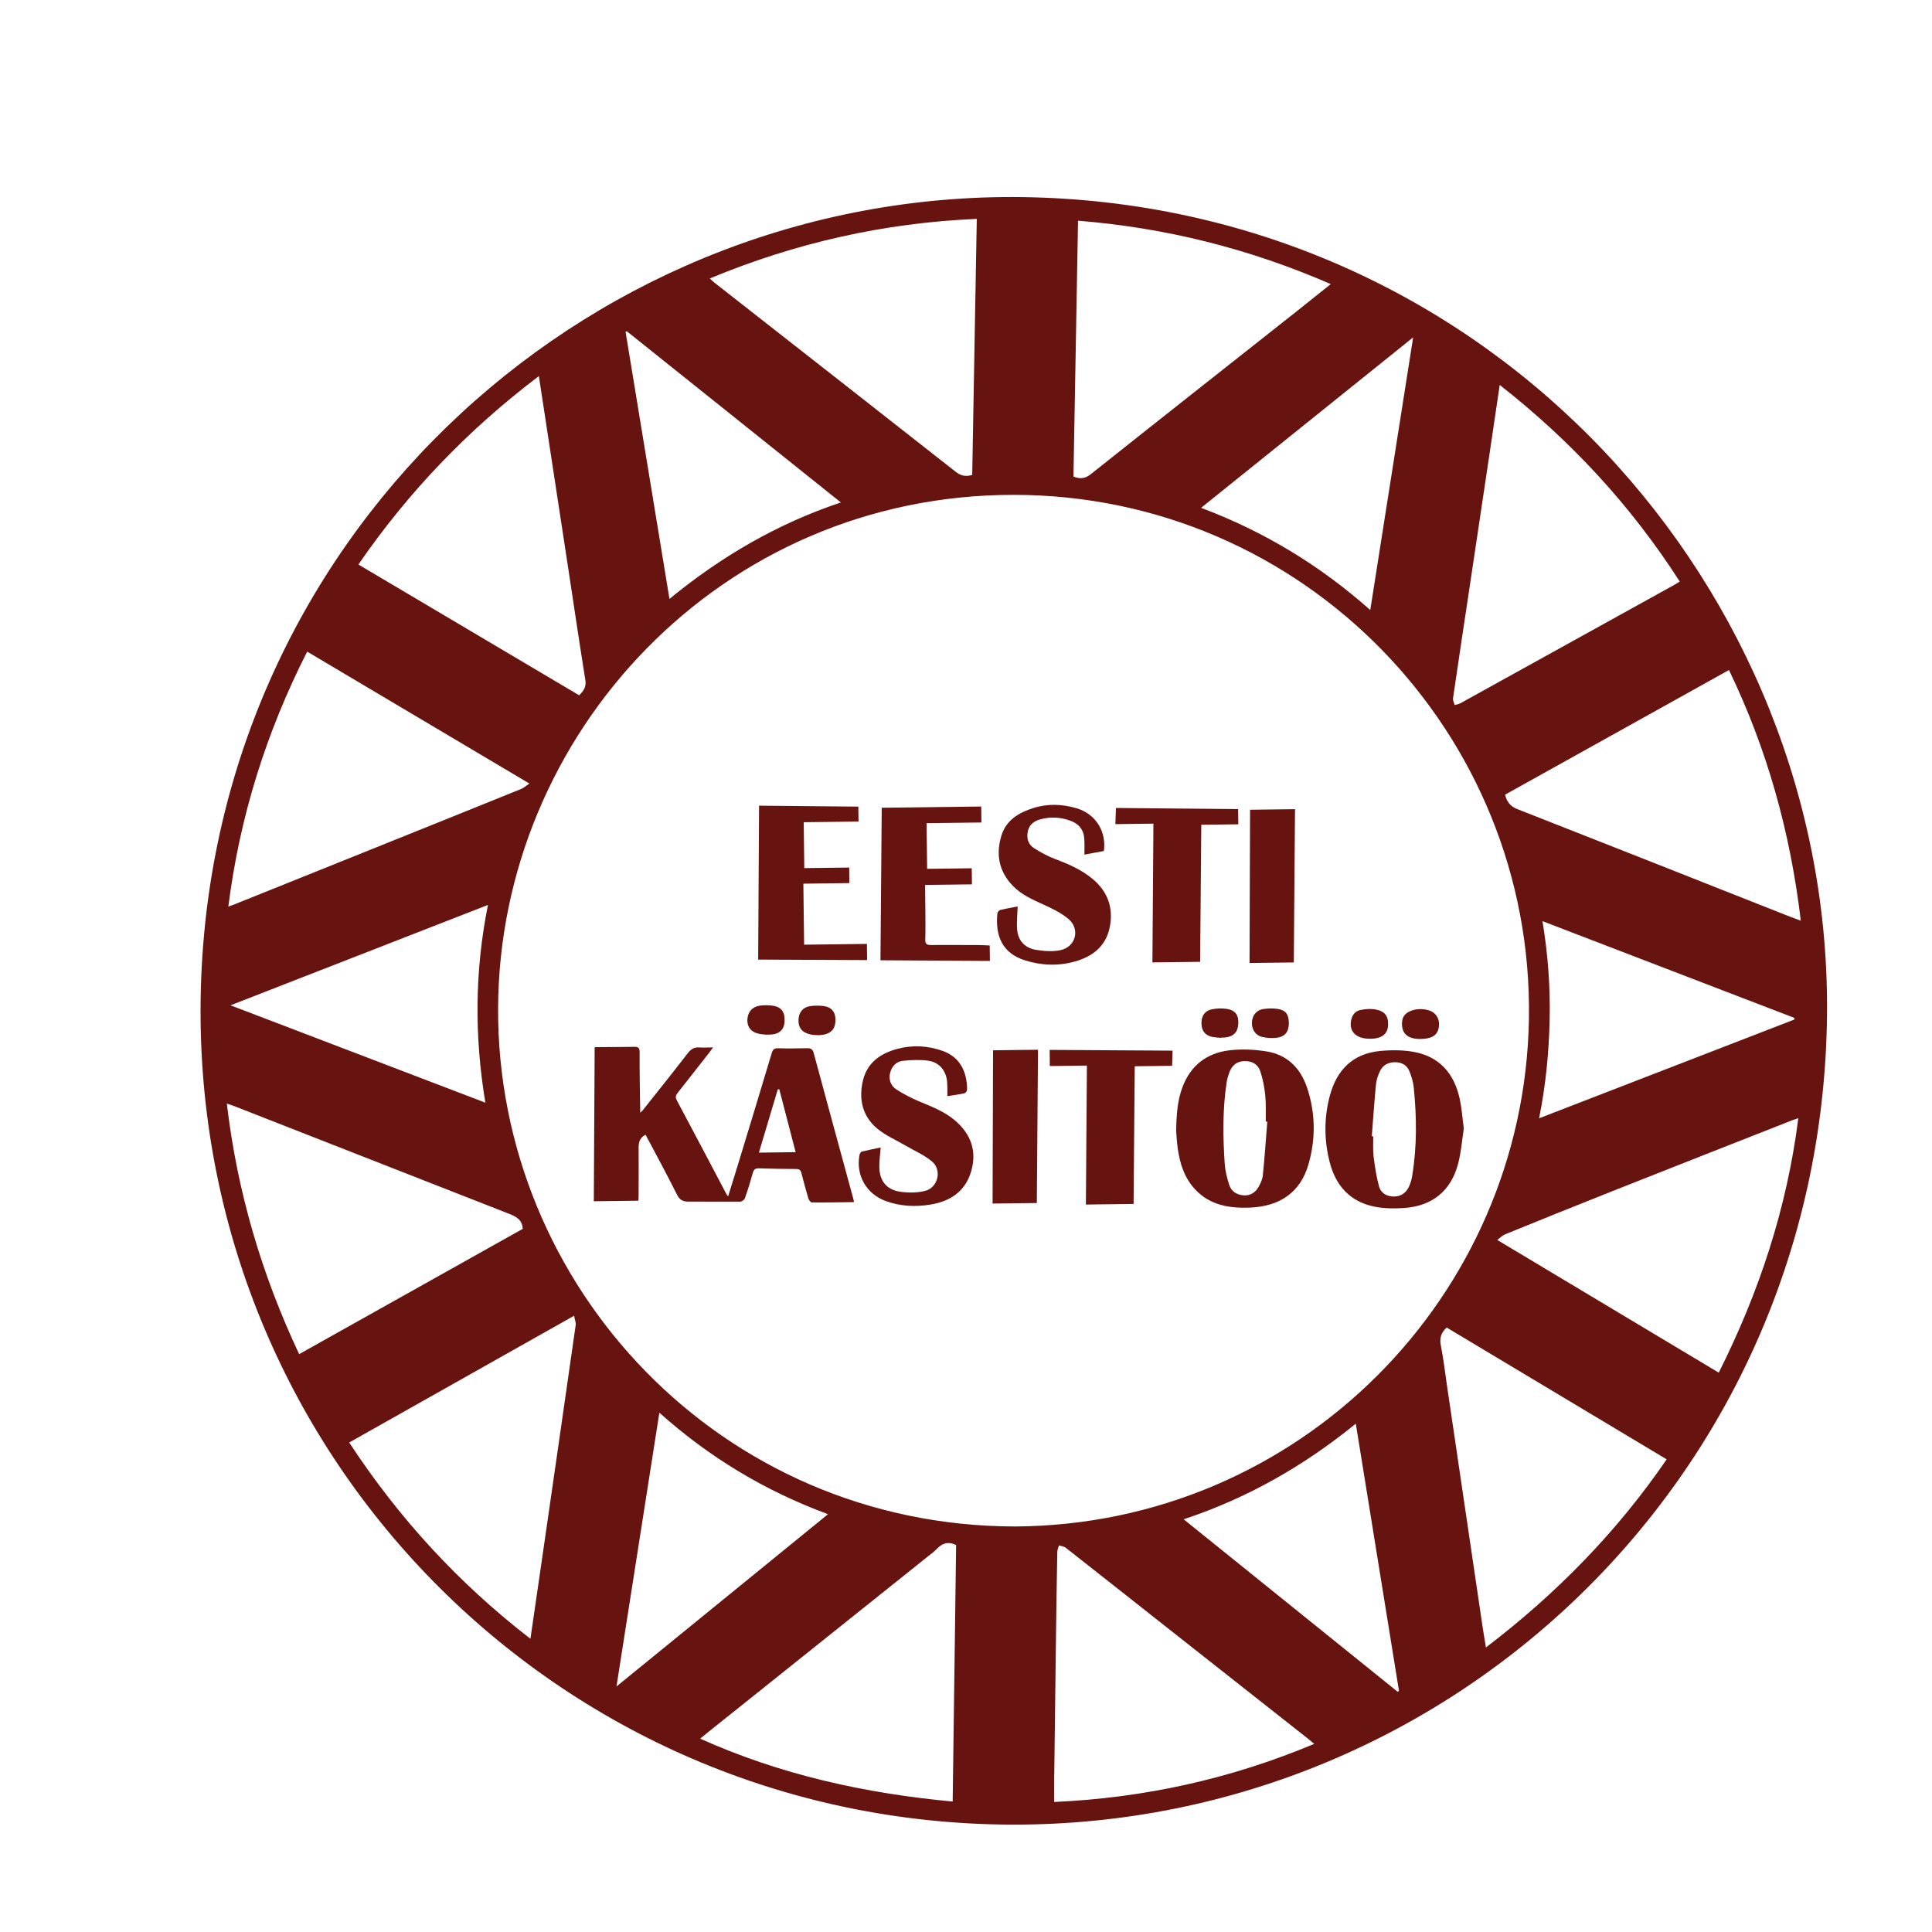 <svg height="55" viewBox="0 0 530.559 506.88" width="55" xmlns="http://www.w3.org/2000/svg" xmlns:xlink="http://www.w3.org/1999/xlink"><clipPath id="a"><path d="m0 380.16h397.919v-380.16h-397.919z"/></clipPath><g clip-path="url(#a)" fill="#671411" fill-rule="evenodd" transform="matrix(1.333 0 0 -1.333 0 506.88)"><path d="m0 0c10.653 8.742 22.225 15.491 35.309 19.874-14.808 11.843-29.458 23.562-44.109 35.28-.08-.047-.161-.093-.242-.14 3-18.252 6-36.504 9.042-55.014m32.662-188.562c-13.012 4.812-24.438 11.694-34.743 20.915-2.95-18.842-5.862-37.437-8.833-56.405 14.635 11.92 29.001 23.62 43.576 35.49m120.546 242.441c-14.656-11.781-29.109-23.399-43.687-35.115 12.955-4.873 24.439-11.809 34.853-21.055 2.969 18.872 5.879 37.379 8.834 56.17m78.543-140.528c0 .109.002.218.002.329-17.231 6.617-34.461 13.236-51.902 19.935 1.146-6.931 1.627-13.615 1.478-20.321-.148-6.733-.791-13.436-2.174-20.295 17.68 6.841 35.137 13.596 52.596 20.352m-125.816-102.964c14.871-11.987 29.478-23.76 44.086-35.534.089.063.179.126.269.189-2.955 18.288-5.91 36.575-8.896 55.043-10.672-8.674-22.241-15.312-35.459-19.698m-196.36 105.888c17.605-6.726 34.953-13.355 52.499-20.059-2.274 13.661-2.204 27.102.534 40.739-17.756-6.924-35.261-13.749-53.033-20.68m71.819 63.87c.931.926 1.5 1.746 1.282 3.103-1.202 7.49-2.309 14.994-3.447 22.494-1.738 11.445-5.803 38.072-6.134 40.159-14.588-11.045-26.904-23.876-37.178-38.813 15.257-9.039 30.359-17.986 45.477-26.943m178.728-130.256c-1.219-1.084-1.496-2.241-1.199-3.742.539-2.739.861-5.522 1.267-8.288 2.432-16.476 4.86-32.954 7.295-49.431.211-1.427.459-2.849.719-4.444 14.512 11.072 26.961 23.765 37.234 38.754-15.169 9.089-30.238 18.116-45.316 27.151m-75.951 228.023c-.317-17.705-.629-35.228-.942-52.706 1.368-.556 2.407-.44 3.59.503 14.045 11.172 28.143 22.275 42.225 33.402 2.373 1.875 4.727 3.772 7.195 5.744-16.687 7.266-33.926 11.602-52.068 13.057m-25.825-325.673c.238 17.717.476 35.357.711 52.838-1.681.823-2.868.354-3.95-.764-.608-.627-1.33-1.148-2.017-1.698-15.017-12.011-30.037-24.018-45.056-36.027-.544-.436-1.081-.879-1.71-1.391 16.64-7.47 33.975-11.27 52.022-12.958m-134.637 92.171c15.438 8.65 30.782 17.247 46.069 25.813-.114 2-1.521 2.592-3.019 3.178-18.799 7.354-37.591 14.728-56.386 22.094-.457.18-.93.32-1.559.535 2.129-18.142 7.18-35.222 14.895-51.62m284.425 159.166c-10.043 15.648-22.418 29.007-37.088 40.502-.742-5.01-1.451-9.829-2.17-14.646-1.318-8.85-2.641-17.7-3.967-26.549-1.166-7.781-2.347-15.562-3.484-23.348-.065-.443.215-.937.334-1.407.394.122.828.178 1.183.374 14.682 8.113 29.358 16.24 44.034 24.367.377.209.736.447 1.158.707m-35.983-43.904c.348-1.418 1.012-2.387 2.524-2.979 18.582-7.281 37.133-14.638 55.695-21.972.828-.328 1.67-.623 2.701-1.007-2.152 18.142-6.896 35.273-14.799 51.632-15.419-8.584-30.761-17.123-46.121-25.674m-201.007 2.291c-15.511 9.207-30.617 18.175-45.78 27.176-8.431-16.593-13.896-33.974-16.244-52.524.579.209.954.33 1.318.477 8.113 3.26 16.225 6.519 24.336 9.783 11.556 4.648 23.113 9.294 34.661 13.963.531.215.979.637 1.709 1.125m161.685-197.845c-.445.376-.766.661-1.101.926-9.54 7.522-19.084 15.04-28.624 22.562-7.154 5.644-14.3 11.298-21.47 16.922-.362.284-.916.319-1.383.469-.121-.423-.342-.845-.35-1.27-.103-5.394-.181-10.788-.254-16.181-.132-10.029-.257-20.059-.38-30.088-.02-1.706-.002-3.412-.002-5.305 18.539.829 36.33 4.741 53.564 11.965m37.703 103.82c15.395-9.222 30.479-18.258 45.635-27.338 8.33 16.588 14.041 33.878 16.396 52.419-.574-.193-.916-.29-1.244-.419-12.4-4.882-24.806-9.75-37.197-14.661-7.346-2.91-14.668-5.879-21.988-8.853-.524-.212-.947-.67-1.602-1.148m-236.51-41.729c10.241-15.621 22.556-29.024 37.335-40.437.852 5.86 1.672 11.467 2.482 17.076 2.289 15.844 4.581 31.689 6.84 47.539.078.546-.185 1.14-.329 1.93-15.593-8.788-30.883-17.404-46.328-26.108m129.291 252.081c-19.141-.825-37.333-4.94-55.004-12.272.424-.387.667-.639.94-.853 16.58-12.989 33.169-25.965 49.726-38.982 1.063-.836 2.066-1.048 3.396-.635.314 17.513.626 35.031.942 52.742m7.837-269.382c58.517.315 104.997 47.389 105.913 104.619.938 58.648-46.234 107.844-106.06 107.909-60.442.064-106.076-49.288-106.307-105.776-.235-57.267 45.817-106.645 106.454-106.752m167.322 105.131c-1.164-96.073-79.877-169.091-172.231-166.486-93.106 2.626-166.565 80.473-162.698 174.577 3.825 93.044 81.695 162.907 171.228 160.606 94.585-2.431 164.718-80.653 163.701-168.697" transform="translate(137.92 265.753)"/><path d="m0 0c-.103-.01-.205-.021-.307-.032-1.28-4.288-2.561-8.575-3.892-13.034 2.596.032 5.031.062 7.568.094-1.138 4.381-2.253 8.677-3.369 12.972m-27.544-9.378c-1.22-.643-1.444-1.568-1.434-2.683.031-3.396.002-6.794-.006-10.193-.001-.232-.028-.465-.044-.717-3.03-.037-6.007-.075-9.18-.114.059 10.616.116 21.104.174 31.739.657.008 1.238.018 1.818.022 2.119.016 4.239.013 6.358.053.868.016 1.101-.256 1.093-1.194-.033-4.109.065-8.218.118-12.374.133.124.366.296.54.516 3.081 3.884 6.182 7.753 9.208 11.679.676.877 1.36 1.353 2.485 1.247.824-.078 1.663.003 2.779.017-.385-.528-.616-.865-.868-1.186-2.12-2.707-4.241-5.413-6.37-8.114-.386-.489-.623-.884-.251-1.58 3.427-6.409 6.803-12.845 10.195-19.271.073-.138.176-.258.386-.562.735 2.373 1.433 4.591 2.11 6.815 2.301 7.56 4.609 15.117 6.871 22.688.239.8.54 1.058 1.391 1.027 1.957-.076 3.918-.017 5.877.012.709.01 1.155-.149 1.373-.955 2.712-10.058 5.462-20.107 8.199-30.16.049-.184.067-.377.104-.593-2.925-.036-5.799-.095-8.671-.068-.254.003-.63.522-.733.867-.515 1.72-.97 3.458-1.418 5.196-.151.586-.429.827-1.075.827-2.558.006-5.114.052-7.671.136-.726.024-1.058-.204-1.255-.92-.488-1.767-1.037-3.522-1.646-5.252-.111-.313-.625-.688-.955-.69-3.539-.032-7.078.029-10.616.006-1.141-.009-1.84.288-2.407 1.426-2.064 4.139-4.285 8.2-6.479 12.353" transform="translate(160.542 164.746)"/><path d="m0 0c-.105.006-.211.012-.318.018-.023 1.794.08 3.603-.102 5.383-.174 1.69-.496 3.4-1.035 5.004-.484 1.443-1.733 2.123-3.311 2.066-1.552-.056-2.52-.895-3.039-2.287-.247-.668-.461-1.368-.57-2.071-.851-5.593-.78-11.218-.391-16.839.101-1.452.474-2.914.924-4.306.425-1.322 1.511-2.024 2.908-2.145 1.385-.119 2.422.538 3.09 1.668.437.739.836 1.597.919 2.435.375 3.685.627 7.383.925 11.074m-18.778-1.908c.064 3.441.272 6.254 1.28 8.963 1.691 4.538 5.033 7.091 9.716 7.644 2.498.294 5.119.173 7.609-.225 4.295-.685 7.029-3.451 8.378-7.511 1.726-5.187 1.784-10.47.293-15.702-1.64-5.752-5.819-8.762-12.276-8.974-4.095-.133-7.984.498-11.009 3.669-2.29 2.399-3.216 5.379-3.671 8.551-.197 1.38-.251 2.782-.32 3.585" transform="translate(261.082 158.06)"/><path d="m0 0c.098-.006.195-.011.295-.016.017-1.397-.09-2.81.081-4.188.25-2.046.572-4.103 1.104-6.088.39-1.453 1.655-2.147 3.146-2.119 1.496.027 2.551.856 3.119 2.23.258.621.455 1.285.564 1.947 1.013 6.068.954 12.165.338 18.26-.118 1.166-.467 2.349-.925 3.432-.526 1.241-1.631 1.827-2.997 1.802-1.395-.026-2.495-.631-3.073-1.912-.373-.827-.702-1.727-.788-2.619-.343-3.571-.585-7.152-.864-10.729m18.959 1.615c-.334-2.162-.528-4.726-1.154-7.182-1.425-5.591-5.275-8.783-11.026-9.2-2.051-.149-4.186-.14-6.191.258-5.064 1.003-8.039 4.338-9.28 9.244-1.137 4.493-1.158 9.027.02 13.511 1.401 5.342 4.693 8.778 10.366 9.322 2.281.22 4.661.223 6.907-.176 5.363-.956 8.378-4.493 9.513-9.684.406-1.861.533-3.782.845-6.093" transform="translate(282.608 155.049)"/><path d="m0 0c-.013 1.034.016 1.909-.042 2.779-.161 2.403-1.54 4.172-3.894 4.51-1.707.245-3.494.161-5.219-.022-1.36-.145-2.301-1.092-2.637-2.465-.353-1.441.147-2.699 1.339-3.463 1.467-.939 3.036-1.755 4.643-2.428 2.583-1.082 5.196-2.069 7.366-3.918 3.299-2.812 4.57-6.307 3.337-10.51-1.221-4.163-4.349-6.179-8.423-6.836-3.11-.501-6.223-.355-9.219.755-3.963 1.468-6.126 5.299-5.359 9.467.047.262.261.646.467.698 1.301.329 2.62.579 3.902.849-.104-1.391-.29-2.688-.282-3.986.016-2.819 1.443-4.696 4.224-5.118 1.694-.258 3.546-.252 5.199.157 2.645.653 3.539 4.274 1.463 6.036-1.608 1.364-3.643 2.224-5.49 3.307-1.951 1.145-4.095 2.059-5.813 3.485-3.087 2.56-3.859 6.099-2.96 9.9.875 3.701 3.635 5.619 7.118 6.542 3.126.829 6.259.657 9.317-.428 4.063-1.44 5.056-5.076 5.017-8.038-.003-.246-.338-.651-.578-.702-1.162-.245-2.344-.395-3.476-.571" transform="translate(195.173 163.323)"/><path d="m0 0c-.053-1.673-.229-3.185-.118-4.675.178-2.355 1.59-3.875 3.87-4.255 1.657-.275 3.453-.416 5.07-.07 3.18.682 4.108 4.38 1.608 6.452-1.534 1.27-3.418 2.183-5.256 3.007-2.24 1.003-4.445 2.01-6.175 3.799-2.853 2.952-3.53 6.45-2.359 10.304.984 3.244 3.612 4.777 6.589 5.717 2.963.937 6.006.828 8.977-.069 3.849-1.165 6.12-4.773 5.549-8.784-1.286-.239-2.606-.484-4.003-.744-.015 1.276.067 2.464-.068 3.627-.191 1.654-1.209 2.753-2.748 3.33-2.08.78-4.211.891-6.353.287-1.222-.344-2.164-1.058-2.47-2.362-.335-1.411 0-2.73 1.207-3.513 1.424-.923 2.956-1.742 4.541-2.336 2.71-1.018 5.323-2.169 7.565-4.033 3.144-2.616 4.332-5.973 3.542-9.952-.785-3.94-3.551-6.054-7.195-7.074-3.419-.957-6.896-.823-10.282.245-4.711 1.486-6.13 5.11-5.67 9.678.027.255.343.63.589.691 1.192.293 2.403.498 3.59.73" transform="translate(209.654 202.392)"/><path d="m0 0c.015-1.261.027-2.251.04-3.291-3.775-.046-7.469-.092-11.297-.14.037-3.006.075-6.064.117-9.407 3.015.038 6.101.075 9.189.114.016-1.298.028-2.309.041-3.312-3.192-.039-6.254-.077-9.66-.119.024-1.914.059-3.897.07-5.88.01-1.798.033-3.599-.027-5.397-.029-.868.333-1.104 1.122-1.1 3.279.016 6.557.004 9.836-.01.756-.002 1.512-.053 2.32-.083.012-1.034.024-2.008.039-3.188-7.551.046-15.002.09-22.547.135.089 10.589.175 21.01.262 31.424 6.874.085 13.646.169 20.495.254" transform="translate(202.144 222.984)"/><path d="m0 0c6.879-.066 13.615-.13 20.453-.196.012-.99.025-1.997.038-3.072-3.717-.046-7.418-.092-11.291-.14.038-3.077.076-6.162.117-9.454 3.011.038 6.102.076 9.253.115.014-1.182.027-2.161.039-3.202-3.14-.039-6.205-.077-9.484-.118.052-4.153.103-8.246.157-12.571 4.191.052 8.526.106 12.938.161.014-1.202.026-2.179.041-3.332-7.43.034-14.843.067-22.444.101.061 10.536.122 21.052.183 31.708" transform="translate(156.377 223.156)"/><path d="m0 0c-.078-9.533-.158-18.905-.235-28.235-3.33-.041-6.51-.081-9.832-.122.071 9.558.138 18.972.208 28.586-2.61-.033-5.143-.064-7.839-.098.044 1.218.079 2.231.118 3.328 8.463-.077 16.799-.153 25.17-.23.013-1.111.025-2.088.039-3.135-2.531-.031-4.996-.062-7.629-.094" transform="translate(247.48 219.226)"/><path d="m0 0c-.036-1.082-.068-2.059-.104-3.12-2.602-.031-5.087-.064-7.696-.095-.081-9.482-.158-18.892-.237-28.369-3.256-.04-6.43-.08-9.826-.122.07 9.555.138 18.995.21 28.63-2.59-.031-5.081-.064-7.634-.095-.015 1.175-.026 2.16-.04 3.323 8.394-.05 16.793-.1 25.327-.152" transform="translate(241.571 172.69)"/><path d="m0 0c.032 10.664.063 21.156.096 31.576 3.142.038 6.116.076 9.262.114-.081-10.634-.162-21.082-.242-31.578-3.015-.036-5.951-.072-9.116-.112" transform="translate(204.485 141.185)"/><path d="m0 0c-3.096-.039-6.002-.074-9.117-.113.037 10.546.073 21.014.107 31.571 3.117.038 6.123.075 9.262.114-.084-10.552-.167-21.028-.252-31.572" transform="translate(266.541 190.862)"/><path d="m0 0c-2.85-.033-4.377 1.495-3.868 3.856.23 1.073.853 1.861 1.925 2.068.922.18 1.911.276 2.835.145 2.115-.298 2.932-1.328 2.843-3.287-.075-1.684-1.132-2.621-3.135-2.773-.2-.016-.401-.007-.6-.009" transform="translate(282.231 175.144)"/><path d="m0 0c.001-1.828-.84-2.856-2.664-3.03-.898-.086-1.84-.023-2.725.159-1.41.291-2.235 1.453-2.223 2.875.012 1.512.858 2.665 2.334 2.897.97.154 2 .177 2.97.033 1.667-.247 2.307-1.162 2.308-2.934" transform="translate(265.524 178.355)"/><path d="m0 0c-2.703-.037-4.006 1.166-3.82 3.537.019.274.085.553.183.808.592 1.518 3.151 2.24 5.396 1.535 1.506-.472 2.313-1.965 1.961-3.627-.323-1.535-1.461-2.225-3.72-2.253" transform="translate(292.665 175.094)"/><path d="m0 0c-.553.053-1.113.068-1.662.164-1.503.264-2.285 1.121-2.385 2.553-.115 1.646.576 2.824 2.103 3.156.985.214 2.063.247 3.063.101 1.807-.265 2.505-1.27 2.408-3.095-.089-1.679-.965-2.599-2.685-2.802-.276-.032-.557-.011-.836-.015-.002-.02-.004-.041-.006-.062" transform="translate(251.578 175.322)"/><path d="m0 0c-2.993-.063-4.389 1.045-4.325 3.147.048 1.52.892 2.608 2.39 2.829.929.136 1.906.136 2.837.013 1.539-.2 2.336-1.165 2.389-2.65.06-1.73-.603-2.753-2.109-3.164-.493-.134-1.017-.153-1.182-.175" transform="translate(168.823 175.881)"/><path d="m0 0c-.376.043-.98.059-1.559.19-1.587.362-2.378 1.366-2.33 2.872.049 1.545.965 2.67 2.501 2.905.776.118 1.588.114 2.373.044 2.026-.18 2.874-1.202 2.789-3.252-.074-1.777-1.112-2.704-3.074-2.751-.159-.004-.319-.004-.7-.008" transform="translate(157.86 175.983)"/></g></svg>